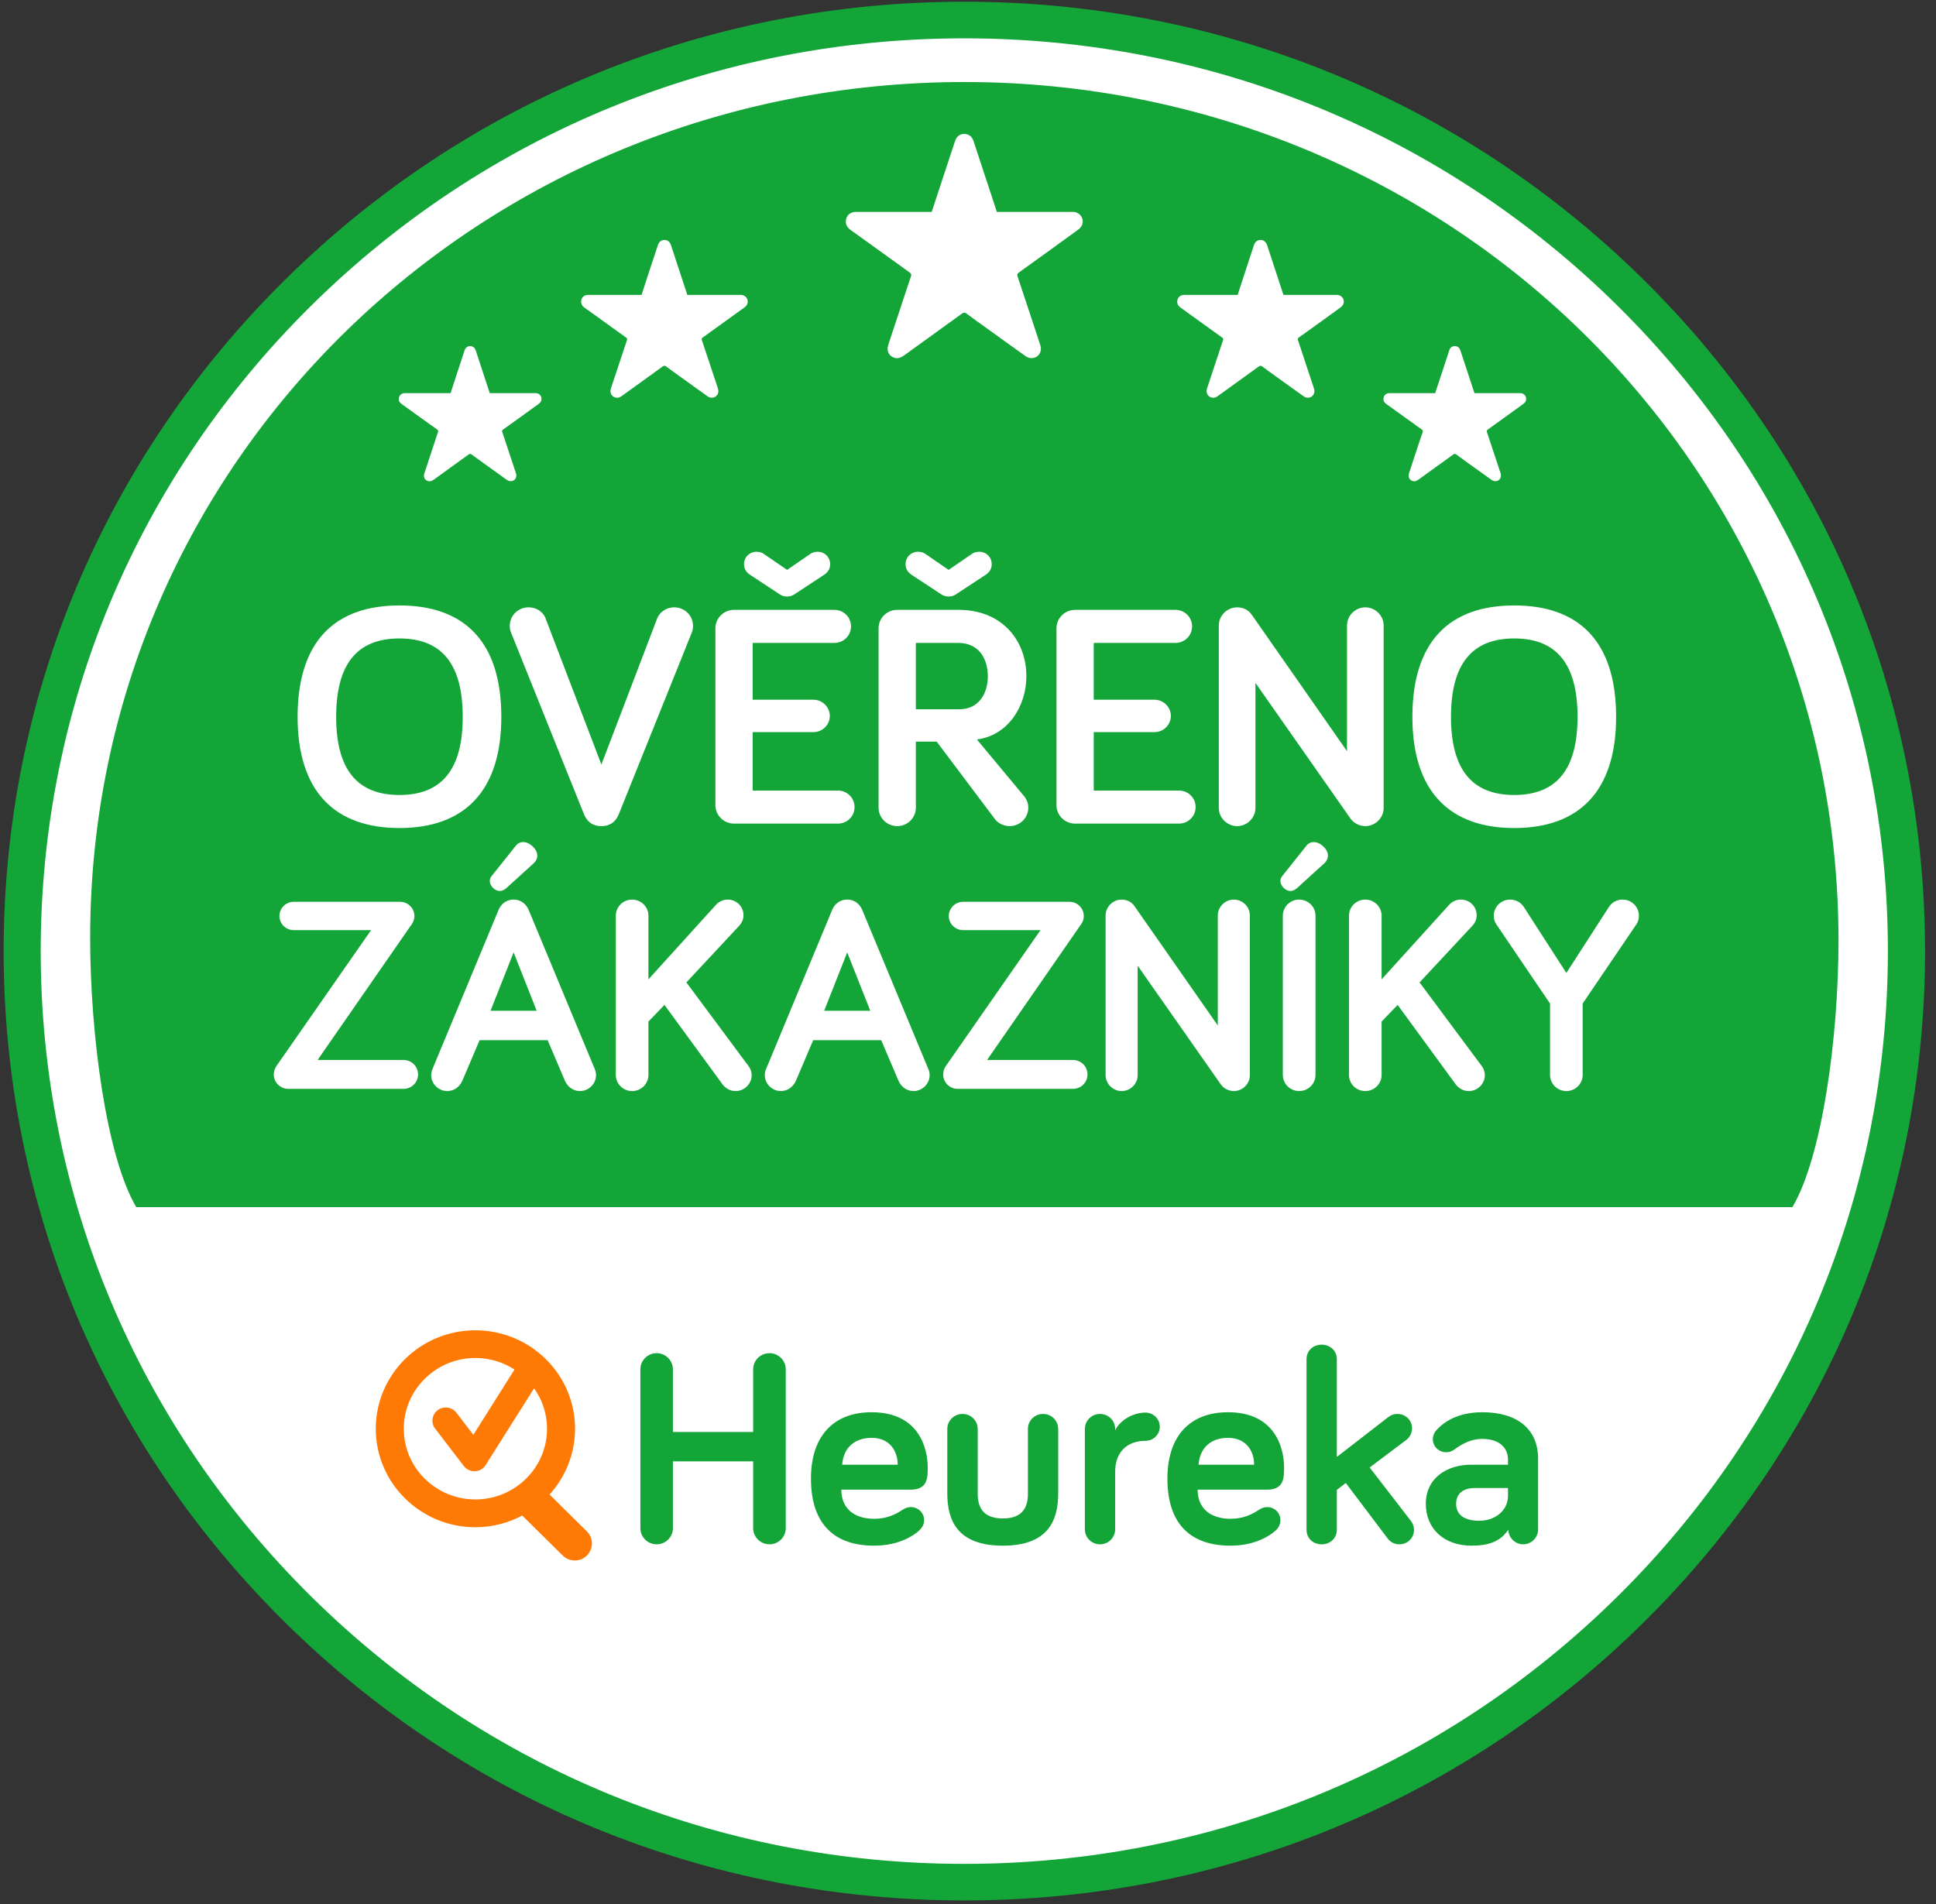 <svg width="61" height="60" viewBox="0 0 61 60" fill="none" xmlns="http://www.w3.org/2000/svg">
<rect x="0" y="0" width="61" height="60" fill="#333333" stroke="none"/>
<g id="heureka" clip-path="url(#clip0_1_846)">
<path id="Vector" fill-rule="evenodd" clip-rule="evenodd" d="M60.469 29.972C60.469 46.394 47 59.708 30.386 59.708C13.769 59.708 0.301 46.394 0.301 29.972C0.301 13.548 13.769 0.235 30.386 0.235C47 0.235 60.469 13.548 60.469 29.972Z" fill="white"/>
<path id="Vector_2" fill-rule="evenodd" clip-rule="evenodd" d="M30.386 59.887C22.299 59.887 14.698 56.777 8.982 51.126C3.264 45.475 0.115 37.963 0.115 29.972C0.115 21.98 3.264 14.468 8.982 8.816C14.698 3.166 22.299 0.054 30.386 0.054C38.471 0.054 46.071 3.166 51.788 8.816C57.507 14.468 60.655 21.98 60.655 29.972C60.655 37.963 57.507 45.475 51.788 51.126C46.071 56.777 38.471 59.887 30.386 59.887ZM30.386 1.208C22.61 1.208 15.304 4.202 9.806 9.631C4.31 15.065 1.283 22.289 1.283 29.972C1.283 37.654 4.31 44.876 9.806 50.311C15.304 55.742 22.61 58.735 30.386 58.735C38.158 58.735 45.466 55.742 50.963 50.311C56.459 44.876 59.484 37.654 59.484 29.972C59.484 22.289 56.459 15.065 50.963 9.631C45.466 4.202 38.158 1.208 30.386 1.208ZM56.476 38.04C57.417 36.444 57.928 32.694 57.928 29.636C57.928 14.6 45.595 2.585 30.386 2.585C15.173 2.585 2.841 14.518 2.841 29.55C2.841 32.61 3.352 36.444 4.293 38.04H56.476ZM24.758 48.156C24.758 48.437 24.528 48.665 24.245 48.665C24.108 48.664 23.978 48.611 23.881 48.515C23.785 48.42 23.731 48.291 23.731 48.156V46.051H21.202V48.156C21.202 48.437 20.973 48.665 20.691 48.665C20.407 48.665 20.177 48.437 20.177 48.156V43.15C20.177 42.87 20.407 42.642 20.691 42.642C20.973 42.642 21.202 42.87 21.202 43.15V45.125H23.731V43.15C23.731 42.87 23.962 42.642 24.245 42.642C24.528 42.642 24.758 42.87 24.758 43.15V48.156ZM27.462 44.503C28.957 44.503 29.231 45.64 29.231 46.244C29.231 46.567 29.231 46.943 28.691 46.943H26.508C26.508 47.572 26.958 47.861 27.542 47.861C27.932 47.861 28.204 47.73 28.418 47.59C28.515 47.528 28.586 47.492 28.701 47.492C28.93 47.492 29.118 47.676 29.118 47.904C29.118 48.044 29.044 48.156 28.965 48.227C28.815 48.368 28.346 48.708 27.542 48.708C26.314 48.708 25.552 48.054 25.552 46.592C25.552 45.257 26.26 44.503 27.462 44.503ZM26.535 46.156H28.285C28.285 45.728 28.038 45.31 27.462 45.31C26.951 45.31 26.577 45.598 26.535 46.156ZM30.806 45.029V47.066C30.806 47.466 30.945 47.85 31.602 47.85C32.248 47.85 32.388 47.466 32.388 47.066V45.029C32.388 44.767 32.6 44.557 32.865 44.557C33.131 44.557 33.342 44.767 33.342 45.029V47.066C33.342 47.923 33.014 48.708 31.602 48.708C30.176 48.708 29.848 47.923 29.848 47.066V45.029C29.848 44.767 30.063 44.557 30.328 44.557C30.39 44.557 30.453 44.569 30.511 44.592C30.569 44.616 30.622 44.651 30.666 44.695C30.71 44.738 30.746 44.791 30.77 44.848C30.794 44.905 30.806 44.967 30.806 45.029ZM35.137 45.073C35.304 44.734 35.719 44.514 36.093 44.514C36.34 44.514 36.544 44.713 36.544 44.959C36.544 45.202 36.34 45.404 36.093 45.404C35.483 45.404 35.137 45.79 35.137 46.374V48.192C35.137 48.452 34.925 48.665 34.659 48.665C34.395 48.665 34.182 48.452 34.182 48.192V45.029C34.182 44.767 34.395 44.557 34.659 44.557C34.925 44.557 35.137 44.767 35.137 45.029V45.073ZM38.691 44.503C40.185 44.503 40.459 45.64 40.459 46.244C40.459 46.567 40.459 46.943 39.921 46.943H37.735C37.735 47.572 38.188 47.861 38.772 47.861C39.161 47.861 39.433 47.73 39.647 47.59C39.744 47.528 39.816 47.492 39.929 47.492C40.161 47.492 40.344 47.676 40.344 47.904C40.344 48.044 40.275 48.156 40.195 48.227C40.044 48.368 39.574 48.708 38.772 48.708C37.541 48.708 36.783 48.054 36.783 46.592C36.783 45.257 37.491 44.503 38.691 44.503ZM37.763 46.156H39.515C39.515 45.728 39.267 45.31 38.691 45.31C38.178 45.31 37.809 45.598 37.763 46.156ZM43.723 48.481L42.404 46.733L42.121 46.95V48.211C42.121 48.473 41.91 48.665 41.645 48.665C41.371 48.665 41.167 48.473 41.167 48.211V42.828C41.167 42.565 41.371 42.374 41.645 42.374C41.91 42.374 42.121 42.565 42.121 42.828V45.913L43.723 44.671C43.837 44.584 43.926 44.557 44.03 44.557C44.289 44.557 44.491 44.756 44.491 45.011C44.491 45.142 44.431 45.282 44.315 45.371L43.156 46.244L44.457 47.93C44.528 48.025 44.553 48.124 44.553 48.211C44.553 48.466 44.349 48.665 44.093 48.665C43.926 48.665 43.802 48.586 43.723 48.481ZM45.828 45.676C45.738 45.737 45.668 45.763 45.561 45.763C45.506 45.763 45.452 45.753 45.402 45.732C45.351 45.711 45.306 45.681 45.267 45.643C45.228 45.604 45.198 45.559 45.177 45.509C45.156 45.459 45.146 45.406 45.146 45.352C45.146 45.257 45.181 45.151 45.262 45.064C45.509 44.794 45.951 44.503 46.709 44.503C47.807 44.503 48.463 45.037 48.463 45.964V48.2C48.463 48.452 48.25 48.665 47.993 48.665C47.737 48.665 47.525 48.452 47.525 48.2C47.285 48.577 46.897 48.708 46.366 48.708C45.499 48.708 44.925 48.174 44.925 47.388C44.925 46.577 45.589 46.156 46.356 46.156H47.514V45.998C47.514 45.606 47.223 45.344 46.709 45.344C46.322 45.344 46.048 45.517 45.828 45.676ZM47.514 47.136V46.89H46.48C46.092 46.89 45.88 47.074 45.88 47.388C45.88 47.72 46.118 47.923 46.615 47.923C47.082 47.923 47.514 47.623 47.514 47.136ZM9.377 22.591C9.377 20.219 10.541 19.079 12.586 19.079C14.631 19.079 15.796 20.219 15.796 22.591C15.796 24.932 14.631 26.093 12.586 26.093C10.541 26.093 9.377 24.932 9.377 22.591ZM10.592 22.591C10.592 24.242 11.249 25.052 12.586 25.052C13.922 25.052 14.58 24.242 14.58 22.591C14.58 20.929 13.922 20.119 12.586 20.119C11.249 20.119 10.592 20.929 10.592 22.591ZM18.402 25.663L16.104 19.939C16.074 19.87 16.063 19.81 16.063 19.718C16.063 19.398 16.326 19.139 16.65 19.139C16.944 19.139 17.126 19.319 17.187 19.478L18.949 24.092L20.71 19.478C20.771 19.328 20.953 19.139 21.247 19.139C21.571 19.139 21.835 19.398 21.835 19.718C21.835 19.81 21.825 19.87 21.795 19.939L19.495 25.663C19.415 25.862 19.252 26.033 18.949 26.033C18.645 26.033 18.484 25.862 18.402 25.663ZM23.715 22.05H25.63C25.913 22.05 26.146 22.28 26.146 22.561C26.146 22.841 25.913 23.071 25.63 23.071H23.715V24.912H26.399C26.468 24.912 26.537 24.925 26.601 24.951C26.665 24.977 26.723 25.015 26.772 25.064C26.821 25.112 26.86 25.169 26.886 25.233C26.913 25.296 26.926 25.364 26.925 25.433C26.926 25.501 26.913 25.569 26.886 25.633C26.86 25.696 26.821 25.754 26.772 25.802C26.723 25.851 26.665 25.889 26.601 25.915C26.537 25.941 26.468 25.954 26.399 25.954H23.129C22.805 25.954 22.541 25.693 22.541 25.373V19.799C22.541 19.478 22.805 19.218 23.129 19.218H26.288C26.581 19.218 26.814 19.448 26.814 19.739C26.814 20.029 26.581 20.26 26.288 20.26H23.715V22.05ZM24.567 18.728L23.625 18.108C23.523 18.037 23.443 17.938 23.443 17.778C23.443 17.557 23.615 17.387 23.838 17.387C23.929 17.387 24.02 17.417 24.071 17.458L24.8 17.958L25.528 17.458C25.579 17.417 25.67 17.387 25.761 17.387C25.983 17.387 26.156 17.557 26.156 17.778C26.156 17.938 26.076 18.037 25.974 18.108L25.033 18.728C24.961 18.779 24.88 18.798 24.8 18.798C24.718 18.798 24.637 18.779 24.567 18.728ZM28.857 23.371V25.453C28.857 25.772 28.594 26.033 28.27 26.033C27.945 26.033 27.682 25.772 27.682 25.453V19.799C27.682 19.478 27.945 19.218 28.27 19.218H30.204C31.57 19.218 32.339 20.179 32.339 21.31C32.339 22.261 31.753 23.182 30.78 23.302L32.279 25.103C32.37 25.223 32.4 25.343 32.4 25.453C32.4 25.607 32.338 25.754 32.228 25.863C32.118 25.971 31.969 26.032 31.814 26.033C31.641 26.033 31.458 25.954 31.357 25.823L29.514 23.371H28.857ZM29.656 18.728L28.715 18.108C28.613 18.037 28.533 17.938 28.533 17.778C28.533 17.557 28.705 17.387 28.928 17.387C29.019 17.387 29.11 17.417 29.161 17.458L29.889 17.958L30.618 17.458C30.669 17.417 30.76 17.387 30.852 17.387C31.074 17.387 31.247 17.557 31.247 17.778C31.247 17.938 31.165 18.037 31.064 18.108L30.122 18.728C30.052 18.779 29.971 18.798 29.889 18.798C29.809 18.798 29.728 18.779 29.656 18.728ZM28.857 20.26V22.351H30.223C30.852 22.351 31.125 21.84 31.125 21.31C31.125 20.77 30.852 20.26 30.193 20.26H28.857ZM34.462 22.05H36.376C36.659 22.05 36.892 22.28 36.892 22.561C36.892 22.841 36.659 23.071 36.376 23.071H34.462V24.912H37.145C37.214 24.912 37.283 24.925 37.347 24.951C37.411 24.977 37.469 25.015 37.518 25.064C37.567 25.112 37.606 25.169 37.633 25.233C37.659 25.296 37.672 25.364 37.672 25.433C37.672 25.501 37.659 25.569 37.633 25.633C37.606 25.696 37.567 25.754 37.518 25.802C37.469 25.851 37.411 25.889 37.347 25.915C37.283 25.941 37.214 25.954 37.145 25.954H33.875C33.551 25.954 33.288 25.693 33.288 25.373V19.799C33.288 19.478 33.551 19.218 33.875 19.218H37.034C37.327 19.218 37.56 19.448 37.56 19.739C37.56 20.029 37.327 20.26 37.034 20.26H34.462V22.05ZM43.596 19.709V25.463C43.596 25.772 43.333 26.033 43.02 26.033C42.827 26.033 42.645 25.933 42.544 25.783L39.557 21.52V25.463C39.557 25.772 39.294 26.033 38.98 26.033C38.666 26.033 38.403 25.772 38.403 25.463V19.709C38.403 19.398 38.666 19.139 38.98 19.139C39.182 19.139 39.345 19.229 39.446 19.379L42.442 23.671V19.709C42.442 19.398 42.705 19.139 43.02 19.139C43.333 19.139 43.596 19.398 43.596 19.709ZM44.502 22.591C44.502 20.219 45.667 19.079 47.711 19.079C49.757 19.079 50.921 20.219 50.921 22.591C50.921 24.932 49.757 26.093 47.711 26.093C45.667 26.093 44.502 24.932 44.502 22.591ZM45.718 22.591C45.718 24.242 46.376 25.052 47.711 25.052C49.048 25.052 49.706 24.242 49.706 22.591C49.706 20.929 49.048 20.119 47.711 20.119C46.376 20.119 45.718 20.929 45.718 22.591ZM9.088 34.313C8.83 34.313 8.626 34.111 8.626 33.857C8.626 33.761 8.662 33.655 8.715 33.586L11.692 29.311H9.255C9.006 29.311 8.804 29.11 8.804 28.865C8.804 28.619 9.006 28.418 9.255 28.418H12.605C12.854 28.418 13.057 28.619 13.057 28.865C13.057 28.943 13.04 29.03 12.978 29.118L10.008 33.402H12.712C12.968 33.402 13.172 33.604 13.172 33.857C13.172 34.111 12.968 34.313 12.712 34.313H9.088ZM15.111 32.779L14.571 34.05C14.491 34.234 14.322 34.382 14.092 34.382C13.817 34.382 13.586 34.154 13.586 33.883C13.586 33.83 13.596 33.761 13.622 33.7L15.713 28.663C15.767 28.541 15.907 28.348 16.183 28.348C16.457 28.348 16.599 28.541 16.653 28.663L18.745 33.7C18.77 33.761 18.78 33.83 18.78 33.883C18.78 34.154 18.549 34.382 18.275 34.382C18.044 34.382 17.875 34.234 17.797 34.05L17.255 32.779H15.111ZM15.501 27.594L16.255 26.648C16.377 26.491 16.608 26.5 16.785 26.675C16.981 26.858 16.962 27.068 16.82 27.2L15.952 27.989C15.802 28.12 15.66 28.093 15.544 27.989C15.403 27.857 15.403 27.7 15.501 27.594ZM16.183 30.012L15.456 31.852H16.91L16.183 30.012ZM20.431 30.862L22.558 28.514C22.664 28.4 22.796 28.348 22.93 28.348C23.204 28.348 23.426 28.566 23.426 28.838C23.426 28.979 23.373 29.083 23.293 29.171L21.627 30.958L23.585 33.594C23.647 33.673 23.684 33.779 23.684 33.883C23.684 34.154 23.452 34.382 23.179 34.382C22.965 34.382 22.833 34.26 22.761 34.164L20.936 31.667L20.431 32.192V33.875C20.431 34.154 20.201 34.382 19.916 34.382C19.634 34.382 19.403 34.154 19.403 33.875V28.855C19.403 28.576 19.634 28.348 19.916 28.348C20.201 28.348 20.431 28.576 20.431 28.855V30.862ZM25.622 32.779L25.081 34.05C25.001 34.234 24.832 34.382 24.603 34.382C24.328 34.382 24.098 34.154 24.098 33.883C24.098 33.83 24.106 33.761 24.133 33.7L26.224 28.663C26.277 28.541 26.419 28.348 26.694 28.348C26.969 28.348 27.11 28.541 27.163 28.663L29.255 33.7C29.282 33.761 29.291 33.83 29.291 33.883C29.291 34.154 29.06 34.382 28.785 34.382C28.555 34.382 28.386 34.234 28.307 34.05L27.766 32.779H25.622ZM26.694 30.012L25.968 31.852H27.421L26.694 30.012ZM30.179 34.313C29.922 34.313 29.718 34.111 29.718 33.857C29.718 33.761 29.753 33.655 29.807 33.586L32.784 29.311H30.347C30.099 29.311 29.895 29.11 29.895 28.865C29.895 28.619 30.099 28.418 30.347 28.418H33.697C33.946 28.418 34.148 28.619 34.148 28.865C34.148 28.943 34.131 29.03 34.069 29.118L31.101 33.402H33.803C34.061 33.402 34.265 33.604 34.265 33.857C34.265 34.111 34.061 34.313 33.803 34.313H30.179ZM39.381 28.847V33.883C39.381 34.154 39.152 34.382 38.876 34.382C38.709 34.382 38.548 34.295 38.46 34.164L35.846 30.432V33.883C35.846 34.154 35.615 34.382 35.34 34.382C35.066 34.382 34.836 34.154 34.836 33.883V28.847C34.836 28.576 35.066 28.348 35.34 28.348C35.518 28.348 35.659 28.427 35.748 28.558L38.371 32.316V28.847C38.371 28.576 38.602 28.348 38.876 28.348C39.152 28.348 39.381 28.576 39.381 28.847ZM40.412 27.594L41.165 26.648C41.288 26.491 41.519 26.5 41.697 26.675C41.891 26.858 41.874 27.068 41.732 27.2L40.864 27.989C40.713 28.12 40.571 28.093 40.456 27.989C40.314 27.857 40.314 27.7 40.412 27.594ZM41.449 33.875C41.449 34.154 41.218 34.382 40.934 34.382C40.65 34.382 40.42 34.154 40.42 33.875V28.855C40.42 28.576 40.65 28.348 40.934 28.348C41.218 28.348 41.449 28.576 41.449 28.855V33.875ZM43.532 30.862L45.659 28.514C45.765 28.4 45.898 28.348 46.031 28.348C46.306 28.348 46.527 28.566 46.527 28.838C46.527 28.979 46.474 29.083 46.395 29.171L44.728 30.958L46.688 33.594C46.748 33.673 46.785 33.779 46.785 33.883C46.785 34.154 46.554 34.382 46.28 34.382C46.066 34.382 45.934 34.26 45.862 34.164L44.037 31.667L43.532 32.192V33.875C43.532 34.154 43.301 34.382 43.019 34.382C42.882 34.382 42.752 34.329 42.655 34.234C42.559 34.139 42.504 34.01 42.504 33.875V28.855C42.504 28.576 42.734 28.348 43.019 28.348C43.301 28.348 43.532 28.576 43.532 28.855V30.862ZM49.353 30.66L50.692 28.584C50.738 28.511 50.801 28.451 50.877 28.41C50.953 28.369 51.039 28.347 51.125 28.348C51.408 28.348 51.639 28.576 51.639 28.855C51.639 28.952 51.613 29.057 51.56 29.128L49.867 31.624V33.875C49.867 34.154 49.637 34.382 49.353 34.382C49.07 34.382 48.839 34.154 48.839 33.875V31.624L47.147 29.128C47.093 29.057 47.066 28.952 47.066 28.855C47.066 28.576 47.297 28.348 47.581 28.348C47.767 28.348 47.918 28.435 48.015 28.584L49.353 30.66ZM29.357 6.677C29.45 6.401 29.54 6.125 29.628 5.852C29.785 5.378 29.938 4.906 30.096 4.433C30.156 4.249 30.341 4.17 30.508 4.248C30.605 4.291 30.652 4.37 30.682 4.468C30.901 5.128 31.115 5.789 31.335 6.452C31.36 6.524 31.383 6.598 31.409 6.677H33.806C34.029 6.678 34.179 6.901 34.089 7.1C34.062 7.156 34.016 7.207 33.965 7.242C33.347 7.691 32.727 8.14 32.104 8.587C32.051 8.623 32.043 8.651 32.062 8.712C32.3 9.421 32.532 10.128 32.765 10.836C32.785 10.891 32.802 10.956 32.796 11.014C32.775 11.254 32.514 11.365 32.31 11.22C31.898 10.927 31.491 10.632 31.08 10.336C30.874 10.187 30.665 10.042 30.461 9.887C30.403 9.842 30.365 9.842 30.304 9.887C29.7 10.326 29.091 10.763 28.484 11.202C28.399 11.261 28.311 11.303 28.205 11.281C28.021 11.24 27.924 11.068 27.985 10.878C28.07 10.612 28.159 10.345 28.249 10.08C28.399 9.622 28.549 9.163 28.703 8.706C28.722 8.651 28.71 8.623 28.663 8.587C28.039 8.14 27.417 7.688 26.793 7.24C26.684 7.16 26.633 7.057 26.656 6.924C26.679 6.806 26.753 6.72 26.873 6.689C26.915 6.677 26.962 6.677 27.004 6.677H29.357ZM45.22 12.388C45.276 12.221 45.33 12.055 45.385 11.891C45.478 11.604 45.571 11.32 45.665 11.035C45.702 10.925 45.811 10.876 45.914 10.922C45.973 10.949 46.001 10.998 46.019 11.056C46.15 11.454 46.281 11.854 46.412 12.251L46.457 12.388H47.902C48.037 12.388 48.126 12.523 48.071 12.643C48.057 12.676 48.027 12.706 47.998 12.728C47.625 12.998 47.251 13.27 46.876 13.537C46.846 13.561 46.84 13.578 46.85 13.614C46.994 14.041 47.135 14.468 47.275 14.894C47.286 14.929 47.295 14.966 47.292 15.001C47.281 15.145 47.124 15.212 47 15.126C46.753 14.951 46.507 14.768 46.259 14.594C46.135 14.503 46.009 14.414 45.886 14.323C45.851 14.297 45.828 14.294 45.792 14.321C45.426 14.586 45.061 14.85 44.693 15.114C44.643 15.15 44.591 15.175 44.527 15.163C44.415 15.139 44.358 15.034 44.393 14.92C44.445 14.759 44.499 14.599 44.552 14.438C44.643 14.162 44.733 13.886 44.827 13.613C44.839 13.578 44.831 13.561 44.802 13.537C44.426 13.27 44.051 12.998 43.674 12.727C43.609 12.679 43.578 12.617 43.593 12.538C43.606 12.466 43.651 12.415 43.723 12.395C43.748 12.388 43.778 12.388 43.804 12.388H45.22ZM14.197 12.388C14.251 12.221 14.305 12.055 14.359 11.891C14.454 11.604 14.545 11.32 14.64 11.035C14.678 10.925 14.788 10.876 14.89 10.922C14.947 10.949 14.975 10.998 14.994 11.056C15.124 11.454 15.255 11.854 15.386 12.251C15.401 12.295 15.417 12.34 15.433 12.388H16.878C17.012 12.388 17.102 12.523 17.047 12.643C17.032 12.676 17.001 12.706 16.973 12.728C16.599 12.998 16.226 13.27 15.85 13.537C15.82 13.561 15.814 13.578 15.826 13.614C15.968 14.041 16.109 14.468 16.25 14.894C16.262 14.929 16.272 14.966 16.268 15.001C16.256 15.145 16.098 15.212 15.975 15.126C15.728 14.951 15.482 14.768 15.235 14.594C15.111 14.503 14.983 14.414 14.861 14.323C14.826 14.297 14.804 14.294 14.766 14.321C14.402 14.586 14.035 14.85 13.67 15.114C13.619 15.15 13.567 15.175 13.501 15.163C13.389 15.139 13.331 15.034 13.37 14.92C13.421 14.759 13.474 14.599 13.528 14.438C13.619 14.162 13.71 13.886 13.801 13.613C13.812 13.578 13.808 13.561 13.778 13.537C13.401 13.27 13.025 12.998 12.65 12.727C12.583 12.679 12.554 12.617 12.569 12.538C12.582 12.466 12.627 12.415 12.698 12.395C12.724 12.388 12.753 12.388 12.779 12.388H14.197ZM38.996 9.293C39.059 9.097 39.123 8.903 39.186 8.71C39.296 8.378 39.403 8.045 39.514 7.712C39.557 7.584 39.687 7.528 39.806 7.58C39.874 7.613 39.906 7.669 39.928 7.736C40.081 8.204 40.233 8.666 40.386 9.132C40.403 9.184 40.42 9.235 40.44 9.293H40.509C41.047 9.293 41.586 9.292 42.125 9.293C42.283 9.293 42.387 9.449 42.322 9.59C42.305 9.628 42.272 9.664 42.237 9.689C41.802 10.006 41.365 10.32 40.927 10.634C40.89 10.66 40.884 10.681 40.899 10.723C41.065 11.22 41.229 11.719 41.393 12.218C41.406 12.257 41.418 12.3 41.415 12.341C41.399 12.511 41.216 12.59 41.074 12.487C40.782 12.282 40.497 12.073 40.208 11.866C40.063 11.761 39.915 11.658 39.773 11.549C39.731 11.52 39.705 11.518 39.662 11.549C39.235 11.86 38.808 12.164 38.382 12.473C38.321 12.517 38.261 12.546 38.185 12.53C38.055 12.503 37.989 12.382 38.03 12.246C38.092 12.06 38.155 11.872 38.216 11.683C38.321 11.364 38.428 11.041 38.535 10.721C38.548 10.681 38.542 10.66 38.507 10.637C38.068 10.32 37.629 10.003 37.192 9.689C37.114 9.632 37.08 9.559 37.097 9.466C37.112 9.383 37.164 9.323 37.248 9.301C37.278 9.292 37.31 9.293 37.341 9.293H38.996ZM20.215 9.293C20.278 9.097 20.341 8.903 20.403 8.71C20.515 8.378 20.622 8.045 20.733 7.712C20.776 7.584 20.905 7.528 21.025 7.58C21.093 7.613 21.125 7.669 21.145 7.736C21.298 8.204 21.451 8.666 21.604 9.132C21.621 9.184 21.639 9.235 21.657 9.293H21.727C22.266 9.293 22.805 9.292 23.344 9.293C23.5 9.293 23.606 9.449 23.541 9.59C23.523 9.628 23.491 9.664 23.456 9.689C23.02 10.006 22.584 10.32 22.144 10.634C22.108 10.66 22.101 10.681 22.116 10.723C22.283 11.22 22.447 11.719 22.613 12.218C22.625 12.257 22.636 12.3 22.634 12.341C22.619 12.511 22.434 12.59 22.291 12.487C22.002 12.282 21.715 12.073 21.427 11.866C21.281 11.761 21.134 11.658 20.991 11.549C20.95 11.52 20.923 11.518 20.879 11.549C20.453 11.86 20.027 12.164 19.599 12.473C19.54 12.517 19.479 12.546 19.403 12.53C19.274 12.503 19.205 12.382 19.247 12.246C19.309 12.06 19.372 11.872 19.434 11.683C19.54 11.364 19.646 11.041 19.753 10.721C19.768 10.681 19.761 10.66 19.726 10.637C19.288 10.32 18.849 10.003 18.41 9.689C18.332 9.632 18.298 9.559 18.315 9.466C18.33 9.383 18.382 9.323 18.467 9.301C18.496 9.292 18.53 9.293 18.561 9.293H20.215Z" fill="#13A538"/>
<path id="Vector_3" fill-rule="evenodd" clip-rule="evenodd" d="M18.494 48.26L17.313 47.094H17.317C17.815 46.544 18.119 45.817 18.119 45.023C18.119 43.31 16.71 41.921 14.977 41.921C13.248 41.921 11.84 43.31 11.84 45.023C11.84 46.735 13.248 48.127 14.977 48.127C15.513 48.127 16.013 47.992 16.454 47.759L17.727 49.015C17.777 49.066 17.837 49.106 17.903 49.133C17.968 49.16 18.039 49.175 18.11 49.175C18.182 49.175 18.252 49.16 18.318 49.133C18.384 49.106 18.444 49.066 18.494 49.015C18.594 48.915 18.651 48.779 18.651 48.638C18.651 48.496 18.594 48.361 18.494 48.26ZM12.723 45.023C12.723 43.794 13.735 42.793 14.977 42.793C15.434 42.793 15.859 42.929 16.211 43.158L14.914 45.215L14.381 44.518C14.342 44.467 14.291 44.425 14.233 44.397C14.175 44.368 14.111 44.353 14.046 44.353C13.953 44.353 13.865 44.382 13.791 44.437C13.607 44.576 13.569 44.838 13.71 45.018L14.612 46.196C14.692 46.301 14.816 46.362 14.948 46.362H14.965C15.105 46.357 15.231 46.282 15.303 46.165L16.829 43.748C17.085 44.112 17.236 44.549 17.236 45.023C17.236 46.253 16.223 47.251 14.977 47.251C13.735 47.251 12.723 46.253 12.723 45.023Z" fill="#FF7A04"/>
</g>
<defs>
<clipPath id="clip0_1_846">
<rect width="60.706" height="60" fill="white"/>
</clipPath>
</defs>
</svg>
